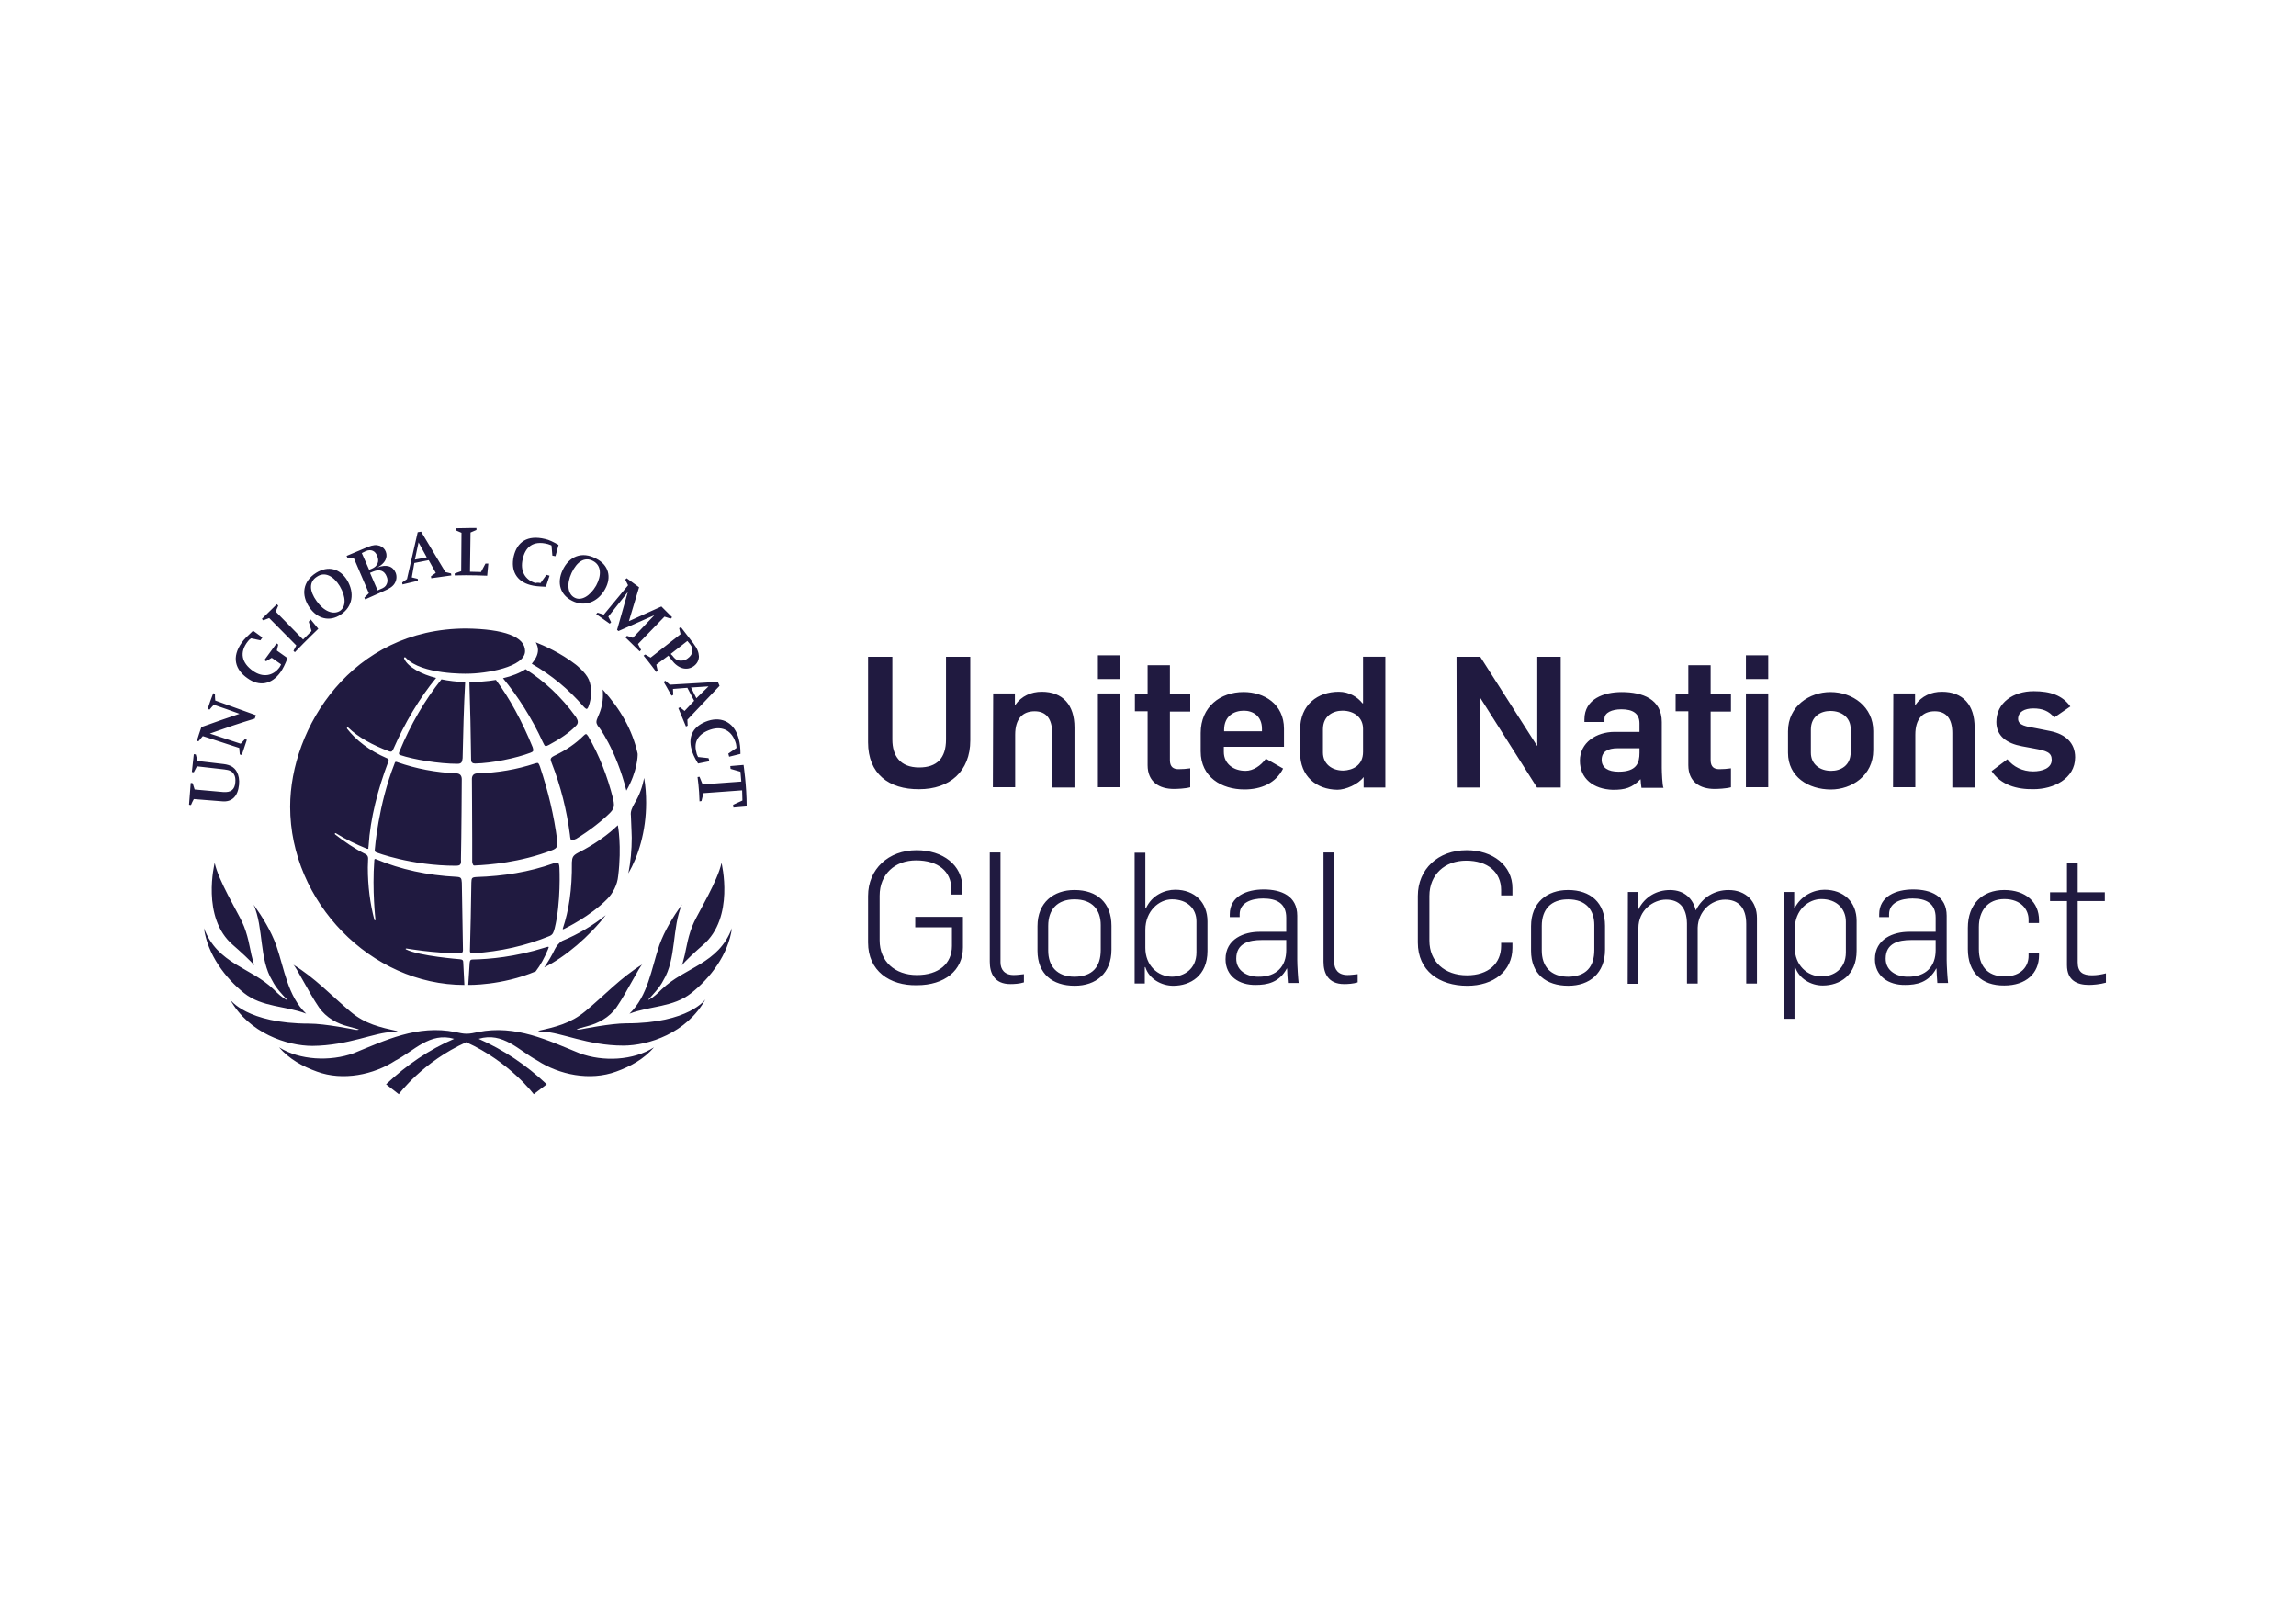 <?xml version="1.0" encoding="utf-8"?>
<!-- Generator: Adobe Illustrator 26.5.0, SVG Export Plug-In . SVG Version: 6.00 Build 0)  -->
<svg version="1.0" id="katman_1" xmlns="http://www.w3.org/2000/svg" xmlns:xlink="http://www.w3.org/1999/xlink" x="0px" y="0px"
	 viewBox="0 0 1190.55 841.89" style="enable-background:new 0 0 1190.55 841.89;" xml:space="preserve">
<style type="text/css">
	.st0{fill:#201A40;}
</style>
<path id="Masterbrand_Logotype_solid_1_" class="st0" d="M450.12,384.85v-44.36h12.59v42.9c0,8.35,3.95,14.49,13.91,14.49
	c9.22,0,13.91-4.83,13.91-14.49v-42.9h12.59v43.34c0,16.11-10.69,25.33-26.5,25.33C460.81,409.3,450.12,401.1,450.12,384.85z
	 M514.99,359.52h11.27v6h0.15c3.22-4.69,8.35-6.88,13.76-6.88c10.98,0,16.98,6.88,16.98,18.45v31.19h-11.57v-28.26
	c0-7.32-3.07-11.27-9.08-11.27c-6.3,0-10.1,3.95-10.1,12.15v27.23h-11.57L514.99,359.52L514.99,359.52z M569.3,339.75h11.57v12.3
	H569.3V339.75z M569.3,359.52h11.57v48.61H569.3V359.52z M595.07,396.71v-27.96h-6.59v-9.22h6.59v-14.64h11.57v14.79h10.54v9.22
	h-10.54v25.18c0,3.66,1.9,4.69,4.54,4.69c2.34,0,3.66-0.15,6-0.44v9.81c-2.64,0.73-6.88,0.88-8.49,0.88
	C601.08,409.01,595.07,405.35,595.07,396.71z M622.6,389.53v-9.52c0-13.62,10.25-21.23,22.25-21.23c10.54,0,20.94,6.15,20.94,19.03
	v9.37H634.6v2.64c0,6.15,4.98,9.81,11.27,9.81c3.95,0,7.91-2.64,10.54-6.3l8.93,5.12c-3.81,7.61-11.42,10.83-20.06,10.83
	C633.43,409.3,622.6,402.86,622.6,389.53z M654.37,379.14v-1.32c0-6.59-4.69-9.37-9.37-9.37c-4.98,0-10.25,2.64-10.25,9.96v0.73
	H654.37L654.37,379.14z M674.14,390.12v-11.71c0-13.18,9.22-19.77,20.06-19.77c5.42,0,9.81,2.78,12.3,6h0.29v-24.16h11.57v67.79
	h-11.27v-5.42l0,0c-2.78,3.81-9.37,6.59-13.62,6.59C682.63,409.3,674.14,402.56,674.14,390.12z M706.79,389.83v-12.01
	c0-5.86-4.69-9.37-10.69-9.37c-4.83,0-10.1,2.64-10.1,9.66v12.01c0,5.86,4.54,9.37,10.54,9.37
	C701.37,399.34,706.79,396.85,706.79,389.83z M755.25,340.49h12.3l29.43,46.12h0.15v-46.12h12.15v67.79h-12.3l-29.28-46.27h-0.15
	v46.27H755.4L755.25,340.49L755.25,340.49z M819.23,394.37c0-9.37,8.49-14.93,18.01-14.93h12.88v-4.39c0-5.12-3.37-7.32-9.37-7.32
	c-4.98,0-8.78,1.76-8.78,4.83v1.76h-10.4v-1.32c0-10.69,10.1-14.2,19.33-14.2c10.83,0,20.79,3.66,20.79,15.52v23.72
	c0,2.2,0.29,9.37,0.88,10.4h-11.42c-0.15-0.73-0.44-3.66-0.44-4.39h-0.15c-4.25,4.39-7.91,5.42-14.2,5.42
	C826.11,409.15,819.23,403.59,819.23,394.37z M850.13,390.27v-2.34h-11.42c-4.98,0-8.2,1.76-8.2,6c0,4.1,3.37,6.15,8.78,6.15
	C848.66,400.08,850.13,395.54,850.13,390.27z M875.45,396.71v-27.96h-6.59v-9.22h6.59v-14.64h11.57v14.79h10.54v9.22h-10.54v25.18
	c0,3.66,1.9,4.69,4.54,4.69c2.34,0,3.66-0.15,6-0.44v9.81c-2.64,0.73-6.88,0.88-8.49,0.88
	C881.46,409.01,875.45,405.35,875.45,396.71z M905.32,339.75h11.57v12.3h-11.57V339.75z M905.32,359.52h11.57v48.61h-11.57V359.52z
	 M927.14,390.27v-11.13c0-13.18,11.27-20.35,21.96-20.35c11.71,0,22.25,7.76,22.25,20.21v9.96c0,13.18-11.27,20.35-21.96,20.35
	C937.68,409.3,927.14,402.71,927.14,390.27z M959.64,389.97v-12.01c0-5.86-4.54-9.37-10.54-9.37c-4.83,0-10.1,2.64-10.1,9.66v12.01
	c0,5.86,4.54,9.37,10.54,9.37C954.37,399.64,959.64,397,959.64,389.97z M981.75,359.52h11.27v6h0.15c3.22-4.69,8.35-6.88,13.76-6.88
	c10.98,0,16.98,6.88,16.98,18.45v31.19h-11.57v-28.26c0-7.32-3.07-11.27-9.08-11.27c-6.3,0-10.1,3.95-10.1,12.15v27.23H981.6
	L981.75,359.52L981.75,359.52z M1032.7,399.78l8.2-6.15c3.07,3.95,7.91,6.3,13.32,6.3c4.69,0,9.66-1.61,9.66-6
	c0-3.81-2.64-4.69-9.08-5.86l-6.3-1.17c-7.91-1.46-13.32-5.27-13.32-12.59c0-10.1,8.93-15.96,19.33-15.96
	c8.78,0,14.93,2.2,19.03,7.91l-8.35,5.71c-2.78-3.37-6.15-4.69-10.83-4.69c-4.54,0-7.91,1.76-7.91,5.42c0,3.37,4.25,3.95,9.22,4.83
	l7.32,1.46c8.2,1.61,13.03,6.3,13.03,13.62c0,11.27-11.42,16.54-21.52,16.54C1045.73,409.3,1037.53,406.96,1032.7,399.78z
	 M450.12,488.66V464.5c0-13.91,10.54-23.72,25.18-23.72c13.62,0,23.72,7.76,23.72,19.33v3.66h-5.71v-2.78
	c0-9.22-6.88-14.93-18.3-14.93c-10.98,0-18.89,7.17-18.89,18.3v23.13c0,10.98,7.91,18.01,19.33,18.01
	c11.27,0,18.16-5.86,18.16-15.08v-9.66h-19.03v-5.42h24.74v15.81c0,12.01-9.52,19.62-23.87,19.62
	C461.25,511.06,450.12,503.3,450.12,488.66z M513.23,498.61v-56.66h5.56v56.95c0,3.66,2.05,6.59,6.88,6.59
	c1.9,0,3.66-0.29,5.27-0.44v4.25c-2.34,0.73-4.98,0.88-7.03,0.88C515.57,510.18,513.23,504.47,513.23,498.61z M537.97,492.9v-12.74
	c0-12.3,8.35-18.74,19.18-18.74c11.71,0,19.18,6.59,19.18,18.59v12.3c0,12.3-8.05,18.74-19.03,18.74
	C545.73,511.06,537.97,504.91,537.97,492.9z M570.77,492.46v-12.88c0-7.76-4.25-13.32-13.62-13.32c-8.93,0-13.62,5.27-13.62,13.76
	v12.74c0,8.05,4.39,13.62,13.76,13.62C566.38,506.23,570.77,501.39,570.77,492.46z M593.9,501.39h-0.29v8.49h-5.27V442.1h5.56v28.84
	h0.29c3.07-6.88,9.81-9.66,15.23-9.66c9.96,0,16.69,6.44,16.69,16.4v15.37c0,12.74-8.78,18.01-17.72,18.01
	C602.25,511.06,595.81,507.54,593.9,501.39z M620.4,493.78v-16.11c0-6.59-4.69-11.42-12.74-11.42c-6.59,0-13.76,6-13.76,15.81v9.37
	c0,9.08,6.44,14.93,13.91,14.93C613.96,506.23,620.4,502.42,620.4,493.78z M635.48,497.29c0-10.69,9.81-14.2,17.57-14.2h13.91v-7.32
	c0-7.47-4.98-9.96-12.01-9.96c-5.86,0-12.15,2.05-12.15,8.2v1.46h-5.12v-1.46c0-9.37,8.78-12.88,17.57-12.88
	c9.22,0,17.42,3.37,17.42,13.62v22.99c0,2.78,0.44,9.81,0.73,11.86h-5.56c-0.15-1.61-0.44-6.15-0.44-7.47h-0.15
	c-3.95,7.32-10.25,8.49-16.11,8.49C642.51,510.76,635.48,506.08,635.48,497.29z M666.96,492.61v-5.27h-12.74
	c-6.44,0-13.18,1.61-13.18,9.66c0,6.3,5.56,9.37,11.42,9.37C662.13,506.52,666.96,500.81,666.96,492.61z M686.29,498.61v-56.66h5.56
	v56.95c0,3.66,2.05,6.59,6.88,6.59c1.9,0,3.66-0.29,5.27-0.44v4.25c-2.34,0.73-4.98,0.88-7.03,0.88
	C688.63,510.18,686.29,504.47,686.29,498.61z M735.19,488.66V464.5c0-13.91,10.54-23.72,25.33-23.72c13.62,0,23.72,8.05,23.72,19.62
	v3.81h-5.86v-2.78c0-9.22-6.88-15.23-18.16-15.23c-10.98,0-19.03,7.17-19.03,18.3v23.13c0,10.98,7.91,18.01,19.47,18.01
	c11.13,0,17.72-6.15,17.72-15.23v-1.61h5.86v2.64c0,12.01-9.81,19.62-23.43,19.62C746.32,511.06,735.19,503.3,735.19,488.66z
	 M793.9,492.9v-12.74c0-12.3,8.35-18.74,19.18-18.74c11.71,0,19.18,6.59,19.18,18.59v12.3c0,12.3-8.05,18.74-19.03,18.74
	C801.66,511.06,793.9,504.91,793.9,492.9z M826.7,492.46v-12.88c0-7.76-4.25-13.32-13.62-13.32c-8.93,0-13.62,5.27-13.62,13.76
	v12.74c0,8.05,4.39,13.62,13.76,13.62C822.31,506.23,826.7,501.39,826.7,492.46z M844.12,462.45h5.27v9.08h0.15
	c3.37-6.74,9.66-10.1,16.4-10.1c7.76,0,12.01,4.83,13.32,10.4h0.15c3.37-6.74,9.81-10.4,16.84-10.4c9.22,0,14.79,6,14.79,14.49
	v33.97h-5.56v-30.89c0-8.49-4.1-12.59-10.98-12.59c-7.32,0-13.91,6.15-14.2,14.49v28.99h-5.56V478.7c-0.15-8.2-3.95-12.3-10.83-12.3
	c-6.59,0-14.35,5.42-14.35,14.79v28.84h-5.56L844.12,462.45L844.12,462.45z M925.09,462.45h5.27v8.49h0.15
	c3.37-6.74,10.1-9.66,15.52-9.66c9.96,0,16.69,6.3,16.69,16.11v15.52c0,12.74-8.78,18.01-17.57,18.01c-6.15,0-12.3-3.51-14.35-9.66
	h-0.29v26.94h-5.56L925.09,462.45L925.09,462.45z M957.15,493.78v-15.96c0-6.59-4.69-11.71-12.74-11.71
	c-6.59,0-13.76,5.56-13.76,15.52v9.66c0,9.08,6.44,14.93,13.91,14.93C950.71,506.23,957.15,502.42,957.15,493.78z M972.23,497.29
	c0-10.69,9.81-14.2,17.57-14.2h13.91v-7.32c0-7.47-4.98-9.96-12.01-9.96c-5.86,0-12.15,2.05-12.15,8.2v1.46h-5.12v-1.46
	c0-9.37,8.78-12.88,17.57-12.88c9.22,0,17.42,3.37,17.42,13.62v22.99c0,2.78,0.44,9.81,0.73,11.86h-5.56
	c-0.15-1.61-0.44-6.15-0.44-7.47h-0.15c-3.95,7.32-10.25,8.49-16.11,8.49C979.26,510.76,972.23,506.08,972.23,497.29z
	 M1003.71,492.61v-5.27h-12.74c-6.44,0-13.18,1.61-13.18,9.66c0,6.3,5.56,9.37,11.42,9.37
	C998.88,506.52,1003.71,500.81,1003.71,492.61z M1020.4,492.02v-10.98c0-12.3,7.47-19.62,18.89-19.62c11.13,0,18.01,6.3,18.01,15.67
	v1.46h-5.42v-1.9c0-4.83-3.66-10.54-12.59-10.54c-8.78,0-13.18,6.3-13.18,14.49v11.42c0,8.2,3.95,14.2,13.32,14.2
	c8.93,0,12.45-5.56,12.45-10.54v-1.61h5.42v1.17c0,9.37-6.73,15.67-18.01,15.67C1027.58,511.06,1020.4,504.18,1020.4,492.02z
	 M1071.79,500.37v-33.24h-8.78v-4.54h8.78v-14.93h5.56v14.93h14.06v4.54h-14.06v31.77c0,5.12,2.64,6.74,7.47,6.74
	c2.49,0,4.98-0.44,7.17-1.02v4.83c-3.07,0.88-6.88,1.17-8.78,1.17C1077.21,510.62,1071.79,508.42,1071.79,500.37z M296.24,435.65
	c-0.59-0.44-0.73-2.93-0.73-2.93c-1.61-12.45-4.69-25.04-9.52-37.34c-0.29-0.73-0.44-1.17-0.44-1.61c0-0.59,0.29-1.17,1.76-1.9
	c6.3-2.93,11.42-6.59,15.23-10.4c0.59-0.59,1.02-0.88,1.32-0.88l0,0c0.29,0,0.59,0.29,1.17,1.17c5.71,9.81,9.96,20.79,12.88,32.36
	c0.29,1.32,0.44,2.34,0.44,3.07c0,1.61-0.59,2.78-2.05,4.25c-3.81,3.81-10.54,9.22-17.57,13.47
	C298.44,434.92,296.68,435.95,296.24,435.65z M290.09,450c0,0,0-2.2-0.73-2.64c-0.73-0.44-2.49,0.29-2.49,0.29
	c-12.3,4.39-25.77,6.59-39.82,7.03c-2.64,0.15-2.49,0.73-2.64,2.93c-0.15,12.45-0.44,24.16-0.73,34.85c0,0-0.15,1.02,0.29,1.46
	c0.29,0.29,1.46,0.29,1.46,0.29c14.06-0.88,27.38-3.95,39.53-8.93c1.76-0.73,2.05-1.9,2.64-3.95
	C290.97,467.86,290.09,450,290.09,450z M284.68,386.17c5.56-2.93,10.69-6.44,13.91-9.81c0.73-0.73,1.02-1.32,1.02-2.05
	c0-0.73-0.29-1.46-1.02-2.64c-7.47-10.4-16.4-18.59-26.06-24.74c-2.78,1.9-7.17,3.66-11.71,4.69c7.91,9.66,14.93,20.64,20.64,33.09
	c0.59,1.17,0.88,1.9,1.32,2.05C283.36,386.9,284.09,386.46,284.68,386.17z M275.01,390.27c0.73-0.29,1.17-0.44,1.46-1.02
	c0.15-0.59-0.29-1.9-0.29-1.9c-5.42-13.32-12.01-25.48-19.03-34.85c-3.81,0.73-11.13,1.17-13.76,1.17
	c0.44,13.47,0.73,26.79,0.88,39.68c0,1.17,0.15,1.76,0.59,2.05c0.29,0.29,0.88,0.44,1.46,0.44
	C255.1,395.68,267.69,393.05,275.01,390.27z M284.53,491.14c0-0.29-0.29-0.29-0.29-0.29c-0.29,0-0.73,0.15-1.76,0.44
	c-15.37,4.83-28.7,6-37.34,6.15c-1.17,0-1.46,0.44-1.61,1.76l-0.73,11.42c0,0,17.28,0.44,34.99-7.03c2.49-3.22,4.54-7.03,6.3-11.27
	C284.24,491.88,284.38,491.58,284.53,491.14z M320.4,428.04c0-0.29-0.29,0-0.29,0c-4.1,4.1-11.57,9.66-20.35,14.06
	c-2.78,1.46-3.07,2.49-3.22,4.98c0.15,14.2-1.61,25.04-4.69,34.26c0,0-0.29,0.73,0.59,0.29s13.62-6.59,22.4-15.52
	c2.93-2.93,5.27-7.32,5.71-12.01C322.45,438.58,320.4,428.04,320.4,428.04z M324.79,409.89c5.86-10.1,5.86-18.45,5.86-18.45
	c0-0.59,0-1.02-0.15-1.32c-2.64-11.57-8.78-22.55-18.01-32.65c0.15,1.02,0.15,1.9,0.15,2.93c0,3.51-0.73,7.17-2.49,10.98
	c-0.59,1.32-0.88,2.2-0.88,2.93s0.29,1.17,0.73,2.05C310.15,376.06,319.52,388.8,324.79,409.89z M191.12,438.58
	c0.88-14.35,4.83-29.43,10.25-43.78c0.15-0.29,0.15-0.59,0.15-0.73c0-0.44-0.29-0.73-1.02-1.02c-9.08-3.95-15.96-9.37-20.5-15.23
	c0,0-0.29-0.29,0-0.59c0.29-0.29,0.59,0,0.59,0c5.12,4.98,12.59,9.08,21.23,12.3c0.44,0.15,0.59,0.15,0.88,0.15
	c0.44,0,0.73-0.29,1.32-1.46c5.86-13.47,13.47-26.21,22.11-36.75c-7.32-1.76-14.79-5.71-16.54-9.96c0,0-0.29-0.44,0.15-0.73
	c0.44-0.15,0.73,0.29,0.73,0.29c8.05,8.78,31.63,8.2,31.63,8.2c9.81,0,30.16-3.37,30.16-11.71c0-7.47-10.83-11.42-30.45-11.71
	c-59.44,0-91.36,51.54-91.36,92.39c0,49.34,41.87,92.39,90.34,92.39c0-0.73-0.59-11.57-0.59-11.57c0-1.17-0.29-1.61-1.76-1.76
	c0,0-21.08-1.61-27.96-5.12c-0.29-0.15-0.15-0.44,0.29-0.44c0,0,14.2,2.49,27.82,2.49c0,0,1.46,0.15,1.46-1.61
	c0-1.46-0.59-34.99-0.59-34.99c-0.15-2.49-0.44-2.93-2.93-3.07c-14.64-0.73-28.99-3.81-41.43-9.08c-0.29-0.15-0.44-0.15-0.73-0.15
	c-0.29,0.15-0.29,0.73-0.29,0.73c-1.17,15.52,0.59,30.6,0.59,30.6c0,0.29,0,0.44-0.29,0.44s-0.29-0.29-0.29-0.29
	c-2.2-8.35-3.37-17.42-3.37-27.09c0-0.73,0.15-4.69,0.15-4.69c0-1.02-0.44-1.76-1.32-2.2c-5.86-2.93-11.13-6.59-15.81-10.25
	c0,0-0.29-0.29,0-0.59c0.29-0.15,0.44,0,0.44,0c4.83,3.07,10.4,5.71,16.11,8.05h0.73C190.97,439.9,190.97,439.46,191.12,438.58
	 M305.17,366.25c1.61-4.1,1.9-9.81,0.15-13.91c-1.61-3.81-6.74-7.76-6.74-7.76c-7.91-6.15-16.69-9.96-20.79-11.57
	c0.73,1.32,1.17,2.64,1.17,3.95c0,2.34-1.17,4.69-3.22,7.17c10.4,6,19.03,13.18,26.65,21.96c0,0,1.17,1.46,1.9,1.46
	C304.74,367.43,305.17,366.25,305.17,366.25z M327.58,434.34c0,6.3-0.59,12.59-1.76,18.45c5.12-8.78,9.22-21.67,9.22-36.6
	c0-4.25-0.29-8.49-1.02-12.88c-0.88,4.39-2.34,8.78-4.83,12.88c-1.61,2.78-2.34,4.69-2.05,6.59
	C327.43,428.92,327.58,434.34,327.58,434.34z M287.75,492.02c-1.61,3.37-3.51,6.59-5.56,9.52c10.98-5.42,23.43-16.11,31.92-27.09
	c-6.59,5.27-14.06,9.81-22.55,13.32C289.95,488.66,288.48,490.56,287.75,492.02z M239.44,404.03c0-1.9-0.88-2.93-2.64-3.07
	c-10.83-0.44-21.23-2.49-30.45-5.71c-0.44-0.15-0.73-0.29-1.02-0.29s-0.59,0.15-0.73,0.88c-8.49,21.38-10.25,44.51-10.25,44.51
	c-0.15,1.02,0.15,1.32,0.88,1.61c0,0,18.01,6.88,41.14,6.88c0,0,1.61,0,2.05-0.44c0.59-0.59,0.73-1.02,0.59-2.93
	C239.29,434.19,239.44,404.03,239.44,404.03z M207.22,389.39c-0.59,1.17-0.29,1.61-0.29,1.61c0.15,0.29,0.59,0.44,0.59,0.44
	c6.88,2.34,20.21,4.54,29.58,4.54c1.02,0,1.61-0.15,2.05-0.59s0.59-1.17,0.73-2.34l0,0c0.29-12.88,0.59-26.35,1.32-39.39
	c-3.95-0.15-8.93-0.73-12.3-1.46C220.11,363.18,212.93,375.62,207.22,389.39 M246.61,448.68c6.44-0.29,22.99-1.46,39.68-7.91
	c2.34-0.88,2.78-1.9,2.78-3.66c0-0.44,0-0.88-0.15-1.46c-1.61-12.74-4.69-25.48-8.93-38.21c-0.59-1.61-0.88-1.9-1.32-1.9
	c-0.29,0-0.73,0.15-1.32,0.29c-9.22,3.07-19.33,4.83-30.01,5.12c-2.05,0.15-2.64,1.46-2.64,2.93c0,6.59,0.15,16.98,0.15,31.04
	c0,3.51,0,8.35,0,11.71c0,0,0,1.02,0.44,1.61C245.29,448.68,245.88,448.83,246.61,448.68z M105.76,481.19
	c7.03,18.74,24.45,20.35,36.16,31.77c2.2,2.2,4.39,4.25,6.88,5.56l0.15-0.15c-2.78-2.93-5.86-6.15-7.76-9.96
	c-6.88-11.27-4.39-27.23-9.66-39.39c4.69,6.59,8.93,13.47,11.71,21.08c4.25,12.3,5.86,26.21,15.52,35.43
	c-10.54-4.1-22.84-3.22-32.21-10.69C116.89,507.1,107.66,494.95,105.76,481.19z M203.56,535.07c1.46,0,2.64-0.44,2.64-0.44
	c-9.08-2.05-16.84-3.66-24.6-10.25c-10.25-8.64-18.16-17.28-29.58-24.3c1.46,0.88,7.91,14.2,13.32,22.11
	c3.81,5.56,9.81,8.64,15.23,9.96c4.54,1.17,5.56,1.61,5.56,1.61s-0.73,0.44-2.49,0c0,0-15.08-3.07-23.28-3.07
	c-32.5,0-41-12.45-41-12.45c9.66,17.42,29.58,24.01,42.61,24.01C180.72,542.1,194.63,535.07,203.56,535.07z M323.18,542.1
	c13.03,0,32.94-6.44,42.61-24.01c0,0-8.49,12.45-41,12.45c-8.2,0-23.28,3.07-23.28,3.07c-1.76,0.44-2.49,0-2.49,0
	s1.02-0.44,5.56-1.61c5.27-1.32,11.42-4.39,15.23-9.96c5.42-7.91,11.86-21.23,13.32-22.11c-11.42,7.03-19.33,15.81-29.58,24.3
	c-7.76,6.44-15.52,8.2-24.6,10.25c0,0,1.17,0.44,2.64,0.44C290.68,535.07,304.59,542.1,323.18,542.1z M120.84,489.97
	c3.22,2.78,9.81,8.78,10.98,10.54c0,0-0.73-2.49-1.46-5.56c-0.73-3.07-1.76-10.54-4.83-16.98c-2.34-5.12-12.3-21.52-14.2-30.6
	C111.32,447.37,104.15,475.77,120.84,489.97z M326.4,525.55c10.54-4.1,22.69-3.22,32.06-10.69c9.81-7.76,19.18-19.91,21.08-33.68
	c-7.03,18.74-24.45,20.21-36.31,31.63c-2.2,2.2-4.39,4.25-6.88,5.56l-0.15-0.15c2.64-2.93,5.86-6.15,7.76-9.96
	c6.88-11.27,4.39-27.23,9.66-39.39c-4.69,6.59-8.93,13.47-11.71,21.08C337.68,502.42,336.07,516.18,326.4,525.55z M300.49,546.05
	c-16.25-6.59-33.09-14.93-52.56-10.98c-2.2,0.44-3.95,0.88-6,0.88c-1.9,0-3.66-0.44-5.86-0.88c-19.62-3.95-36.46,4.39-52.71,10.98
	c-12.15,4.39-27.96,3.66-38.65-3.07c5.27,6.15,12.3,9.96,19.62,12.59c13.47,4.98,29.58,1.61,40.7-5.71
	c9.66-4.98,17.86-14.93,30.45-11.27c-12.88,5.56-24.6,13.47-35.29,23.57l6.59,5.12c0,0,12.45-16.84,34.99-26.94
	c22.4,10.1,34.99,26.94,34.99,26.94l6.74-5.12c-10.69-10.1-22.4-17.86-35.29-23.57c12.59-3.81,20.94,6.15,30.45,11.27
	c11.27,7.32,27.23,10.69,40.85,5.71c7.32-2.64,14.35-6.44,19.62-12.59C328.45,549.86,312.64,550.59,300.49,546.05z M364.47,489.97
	c16.69-14.2,9.66-42.61,9.66-42.61c-1.9,9.08-11.86,25.62-14.2,30.6c-3.07,6.44-4.1,13.91-4.83,16.98
	c-0.73,3.07-1.46,5.56-1.46,5.56C354.66,498.76,361.25,492.75,364.47,489.97z M100.93,409.3c4.98,0.44,9.81,0.88,14.79,1.32
	c3.95,0.29,6-1.17,6.3-4.98c0.15-1.76,0-3.07-0.73-4.25c-0.88-1.46-2.2-2.2-4.98-2.49c-4.69-0.59-9.52-1.02-14.2-1.61
	c-0.59,1.02-1.02,2.05-1.61,3.07c-0.29,0-0.73,0-1.02-0.15c0.29-3.07,0.73-6.15,1.02-9.22c0.29,0,0.73,0.15,1.02,0.15
	c0.29,1.17,0.59,2.2,0.88,3.37c4.54,0.59,9.08,1.02,13.62,1.61c3.37,0.44,5.42,1.61,6.74,3.95c1.02,1.9,1.46,4.1,1.17,6.88
	c-0.59,5.86-3.66,8.93-8.64,8.49c-4.98-0.44-9.81-0.73-14.79-1.17c-0.59,1.02-1.02,2.05-1.46,3.07c-0.29,0-0.73,0-1.02-0.15
	c0.29-3.81,0.59-7.47,0.88-11.27c0.29,0,0.73,0,1.02,0.15C100.34,407.25,100.64,408.27,100.93,409.3z M108.83,380.31
	c5.27,1.76,10.69,3.51,15.96,5.27c0.73-0.73,1.46-1.61,2.2-2.34c0.29,0.15,0.59,0.15,1.02,0.29c-0.88,2.64-1.76,5.27-2.64,7.91
	c-0.29-0.15-0.73-0.15-1.02-0.29c-0.15-1.17-0.15-2.2-0.29-3.37c-6.3-2.05-12.59-4.1-18.89-6.15c-0.73,0.88-1.46,1.76-2.2,2.64
	c-0.15,0-0.59,0-0.88-0.15c0.73-2.34,1.46-4.69,2.34-7.17c6.59-2.34,13.18-4.69,19.77-6.88c-4.39-1.61-8.93-3.22-13.32-4.69
	c-0.73,0.73-1.46,1.61-2.2,2.49c-0.29-0.15-0.59-0.15-1.02-0.29c0.88-2.78,1.9-5.56,2.93-8.2c0.29,0.15,0.59,0.29,0.88,0.29
	c0,1.17,0,2.34,0.15,3.51c7.03,2.49,14.06,5.12,21.08,7.61c-0.15,0.59-0.44,1.17-0.59,1.76
	C124.35,374.89,116.59,377.53,108.83,380.31z M143.53,337.26l5.56,3.95c-1.32,3.37-2.34,5.42-3.66,7.32
	c-4.54,6.3-10.83,7.61-17.13,3.07c-6.3-4.39-8.35-10.83-2.93-18.45c1.17-1.76,3.07-3.51,5.42-5.71l0.44-0.44l4.83,3.51l-1.02,1.46
	l-4.83-1.02c-0.73,0.44-1.17,0.88-1.61,1.46c-4.69,5.86-3.22,11.27,2.49,15.37c5.12,3.66,10.54,2.78,13.91-1.9
	c0.59-0.88,0.73-1.46,0.73-1.46l-4.83-3.37l-2.93,1.76l-0.88-0.59l6.3-8.64l0.88,0.59L143.53,337.26z M153.64,334.63l-14.06-14.2
	l-3.07,1.17l-0.73-0.73l7.76-7.61l0.73,0.73l-1.32,3.07l14.2,14.49l4.39-4.39l-1.46-4.83l1.02-1.17l3.95,4.83
	c0,0-6.15,5.86-12.15,12.15l-0.73-0.73L153.64,334.63z M160.52,315.01c-4.54-6.59-3.51-13.62,3.37-18.01
	c6.3-3.95,12.45-2.2,16.11,3.81c3.95,6.59,2.93,13.76-3.37,17.86C170.91,322.48,164.62,320.87,160.52,315.01L160.52,315.01z
	 M164.18,311.64c3.81,5.42,8.64,7.17,12.01,5.12c3.22-2.05,3.37-7.17,0-12.88c-3.22-5.27-7.76-7.61-11.71-4.98
	C160.08,301.54,160.37,306.37,164.18,311.64L164.18,311.64z M191.27,307.54l-7.91-18.45h-3.22l-0.44-0.88l11.13-4.69
	c2.64-1.02,4.25-1.17,6-0.59c1.61,0.59,2.64,1.61,3.22,3.07c1.17,3.07-0.44,6.15-4.39,8.2c4.83-1.76,8.05-0.73,9.52,2.78
	c0.73,1.9,0.44,3.95-0.59,5.56c-1.02,1.61-2.64,2.64-5.71,3.95l-9.52,4.25l-0.44-0.88L191.27,307.54z M191.41,295.39l1.46-0.59
	c2.78-1.17,3.95-3.66,2.78-6.44c-1.02-2.78-3.22-3.81-6-2.64l-2.05,1.02L191.41,295.39z M195.8,306.08l1.32-0.59
	c1.9-0.73,2.78-1.32,3.37-2.64c0.59-1.17,0.59-2.64,0-3.95c-1.17-3.07-3.66-3.95-6.88-2.64l-1.76,0.73L195.8,306.08z M214.84,291.88
	l-1.32,7.47l3.07,0.73l0.15,1.02l-8.05,1.9l-0.15-1.02l2.49-1.76l5.56-24.3l1.76-0.29l12.59,20.94l2.93,0.73l0.15,1.02l-10.4,1.46
	l-0.15-1.02l2.49-1.76l-3.66-6.59L214.84,291.88z M215.13,290.12l6.15-1.17l-4.25-7.76L215.13,290.12z M239.14,296.12l0.15-19.91
	l-3.07-1.32v-1.02c5.71-0.15,10.83-0.15,10.83-0.15v1.02l-3.07,1.32l-0.29,20.35l5.71,0.15l2.34-4.39h1.46l-0.59,6.3
	c0,0-9.22-0.44-16.84-0.15v-1.02L239.14,296.12z M280.28,302.27l3.07-4.25l1.61,0.44l-1.9,5.71h-0.59
	c-3.37-0.15-5.27-0.29-7.47-0.88c-7.17-1.9-10.25-7.47-8.64-14.79c1.76-7.61,7.17-11.27,16.25-9.08c2.2,0.44,4.39,1.61,7.03,3.07
	l-1.61,5.86l-1.61-0.29l-0.44-5.27c0,0-0.88-0.44-1.9-0.73c-7.91-2.05-11.71,1.76-13.03,7.76c-1.46,6.15,1.17,10.83,6.59,12.45
	C278.82,301.98,279.41,302.12,280.28,302.27L280.28,302.27z M326.11,322.04l16.84-7.61l5.56,5.56l-0.73,0.73l-3.22-1.02l-13.76,14.2
	l1.61,3.07l-0.73,0.73c-3.66-3.66-7.32-7.17-7.32-7.17l0.73-0.88l3.07,1.02l11.13-11.71l-18.59,8.2l-0.73-0.59l5.56-19.62
	l-10.1,12.74l1.46,2.93l-0.73,0.73l-7.03-4.98l0.73-0.73l3.22,1.02l12.59-15.23l-1.46-2.93l0.73-0.73l6.44,4.69L326.11,322.04z
	 M346.61,339.9l-6.3,4.69l0.73,3.22l-0.73,0.59c-3.07-4.25-6.59-8.49-6.59-8.49l0.88-0.59l2.78,1.61l15.52-12.15l-0.73-3.07
	l0.88-0.59l6.44,8.35c2.2,2.93,2.78,4.69,2.93,6.74c0,2.05-0.88,3.81-2.64,5.12c-3.66,2.64-8.2,1.32-11.57-3.22L346.61,339.9z
	 M348.66,339.9c1.17,1.61,2.05,2.2,3.07,2.49c1.61,0.29,3.37,0.15,4.83-1.02c1.46-1.02,2.34-2.34,2.49-3.66
	c0.15-1.32-0.15-2.34-1.17-3.66l-1.46-1.76l-8.64,6.74L348.66,339.9z M356.42,356.59l-7.47,0.59l0.15,3.07l-0.88,0.44
	c-1.9-3.51-4.1-7.17-4.1-7.17l0.88-0.59l2.34,2.05l24.89-1.46l0.88,2.05l-16.69,17.57l0.15,3.07l-0.88,0.44
	c-2.05-4.98-3.95-9.52-3.95-9.52l0.88-0.44l2.34,1.9l4.98-5.27L356.42,356.59z M358.32,356.44l2.78,5.56l6.3-6.15L358.32,356.44z
	 M361.98,392.46l5.42,0.59l0.44,1.61l-5.86,1.17l-0.29-0.44c-1.76-2.93-2.49-4.69-3.07-6.74c-2.05-7.32,1.17-12.45,8.49-14.93
	c7.61-2.49,13.91,1.32,15.96,9.37c0.59,2.2,0.88,4.83,0.88,7.76l-5.86,1.46l-0.44-1.61l4.25-2.93c0-0.59-0.15-1.46-0.29-2.2
	c-1.9-6.73-6.88-9.37-13.18-7.32c-6.15,2.05-8.93,6.15-7.32,11.86C361.25,391,361.54,391.58,361.98,392.46L361.98,392.46z
	 M384.82,409.74l-20.06,1.46l-1.02,4.1l-1.02,0.15c-0.15-6.59-1.02-12.59-1.02-12.59l1.02-0.15l1.61,3.95l20.06-1.46l-0.44-5.12
	l-5.12-1.46l-0.15-1.46l6.88-0.59c0,0,1.61,10.83,1.61,21.52l-6.88,0.59l-0.15-1.46l4.83-2.2L384.82,409.74z M291.7,295.68
	c3.37-7.32,10.1-9.96,17.28-6.15c6.74,3.37,8.2,9.66,4.83,15.81c-3.66,6.74-10.54,9.52-17.13,6.15
	C290.53,308.42,288.63,302.27,291.7,295.68L291.7,295.68z M296.39,297c-2.78,6-1.9,11.13,1.61,12.88c3.37,1.76,7.91-0.73,11.13-6.3
	c2.93-5.42,2.64-10.54-1.61-12.74C303.13,288.51,299.17,291.14,296.39,297z M296.24,435.65c-0.59-0.44-0.73-2.93-0.73-2.93
	c-1.61-12.45-4.69-25.04-9.52-37.34c-0.29-0.73-0.44-1.17-0.44-1.61c0-0.59,0.29-1.17,1.76-1.9c6.3-2.93,11.42-6.59,15.23-10.4
	c0.59-0.59,1.02-0.88,1.32-0.88l0,0c0.29,0,0.59,0.29,1.17,1.17c5.71,9.81,9.96,20.79,12.88,32.36c0.29,1.32,0.44,2.34,0.44,3.07
	c0,1.61-0.59,2.78-2.05,4.25c-3.81,3.81-10.54,9.22-17.57,13.47C298.44,434.92,296.68,435.95,296.24,435.65z M290.09,450
	c0,0,0-2.2-0.73-2.64c-0.73-0.44-2.49,0.29-2.49,0.29c-12.3,4.39-25.77,6.59-39.82,7.03c-2.64,0.15-2.49,0.73-2.64,2.93
	c-0.15,12.45-0.44,24.16-0.73,34.85c0,0-0.15,1.02,0.29,1.46c0.29,0.29,1.46,0.29,1.46,0.29c14.06-0.88,27.38-3.95,39.53-8.93
	c1.76-0.73,2.05-1.9,2.64-3.95C290.97,467.86,290.09,450,290.09,450z M284.68,386.17c5.56-2.93,10.69-6.44,13.91-9.81
	c0.73-0.73,1.02-1.32,1.02-2.05c0-0.73-0.29-1.46-1.02-2.64c-7.47-10.4-16.4-18.59-26.06-24.74c-2.78,1.9-7.17,3.66-11.71,4.69
	c7.91,9.66,14.93,20.64,20.64,33.09c0.59,1.17,0.88,1.9,1.32,2.05C283.36,386.9,284.09,386.46,284.68,386.17z M275.01,390.27
	c0.73-0.29,1.17-0.44,1.46-1.02c0.15-0.59-0.29-1.9-0.29-1.9c-5.42-13.32-12.01-25.48-19.03-34.85c-3.81,0.73-11.13,1.17-13.76,1.17
	c0.44,13.47,0.73,26.79,0.88,39.68c0,1.17,0.15,1.76,0.59,2.05c0.29,0.29,0.88,0.44,1.46,0.44
	C255.1,395.68,267.69,393.05,275.01,390.27z M284.53,491.14c0-0.29-0.29-0.29-0.29-0.29c-0.29,0-0.73,0.15-1.76,0.44
	c-15.37,4.83-28.7,6-37.34,6.15c-1.17,0-1.46,0.44-1.61,1.76l-0.73,11.42c0,0,17.28,0.44,34.99-7.03c2.49-3.22,4.54-7.03,6.3-11.27
	C284.24,491.88,284.38,491.58,284.53,491.14z M320.4,428.04c0-0.29-0.29,0-0.29,0c-4.1,4.1-11.57,9.66-20.35,14.06
	c-2.78,1.46-3.07,2.49-3.22,4.98c0.15,14.2-1.61,25.04-4.69,34.26c0,0-0.29,0.73,0.59,0.29s13.62-6.59,22.4-15.52
	c2.93-2.93,5.27-7.32,5.71-12.01C322.45,438.58,320.4,428.04,320.4,428.04z M324.79,409.89c5.86-10.1,5.86-18.45,5.86-18.45
	c0-0.59,0-1.02-0.15-1.32c-2.64-11.57-8.78-22.55-18.01-32.65c0.15,1.02,0.15,1.9,0.15,2.93c0,3.51-0.73,7.17-2.49,10.98
	c-0.59,1.32-0.88,2.2-0.88,2.93s0.29,1.17,0.73,2.05C310.15,376.06,319.52,388.8,324.79,409.89z M191.12,438.58
	c0.88-14.35,4.83-29.43,10.25-43.78c0.15-0.29,0.15-0.59,0.15-0.73c0-0.44-0.29-0.73-1.02-1.02c-9.08-3.95-15.96-9.37-20.5-15.23
	c0,0-0.29-0.29,0-0.59c0.29-0.29,0.59,0,0.59,0c5.12,4.98,12.59,9.08,21.23,12.3c0.44,0.15,0.59,0.15,0.88,0.15
	c0.44,0,0.73-0.29,1.32-1.46c5.86-13.47,13.47-26.21,22.11-36.75c-7.32-1.76-14.79-5.71-16.54-9.96c0,0-0.29-0.44,0.15-0.73
	c0.44-0.15,0.73,0.29,0.73,0.29c8.05,8.78,31.63,8.2,31.63,8.2c9.81,0,30.16-3.37,30.16-11.71c0-7.47-10.83-11.42-30.45-11.71
	c-59.44,0-91.36,51.54-91.36,92.39c0,49.34,41.87,92.39,90.34,92.39c0-0.73-0.59-11.57-0.59-11.57c0-1.17-0.29-1.61-1.76-1.76
	c0,0-21.08-1.61-27.96-5.12c-0.29-0.15-0.15-0.44,0.29-0.44c0,0,14.2,2.49,27.82,2.49c0,0,1.46,0.15,1.46-1.61
	c0-1.46-0.59-34.99-0.59-34.99c-0.15-2.49-0.44-2.93-2.93-3.07c-14.64-0.73-28.99-3.81-41.43-9.08c-0.29-0.15-0.44-0.15-0.73-0.15
	c-0.29,0.15-0.29,0.73-0.29,0.73c-1.17,15.52,0.59,30.6,0.59,30.6c0,0.29,0,0.44-0.29,0.44s-0.29-0.29-0.29-0.29
	c-2.2-8.35-3.37-17.42-3.37-27.09c0-0.73,0.15-4.69,0.15-4.69c0-1.02-0.44-1.76-1.32-2.2c-5.86-2.93-11.13-6.59-15.81-10.25
	c0,0-0.29-0.29,0-0.59c0.29-0.15,0.44,0,0.44,0c4.83,3.07,10.4,5.71,16.11,8.05h0.73C190.97,439.9,190.97,439.46,191.12,438.58
	 M305.17,366.25c1.61-4.1,1.9-9.81,0.15-13.91c-1.61-3.81-6.74-7.76-6.74-7.76c-7.91-6.15-16.69-9.96-20.79-11.57
	c0.73,1.32,1.17,2.64,1.17,3.95c0,2.34-1.17,4.69-3.22,7.17c10.4,6,19.03,13.18,26.65,21.96c0,0,1.17,1.46,1.9,1.46
	C304.74,367.43,305.17,366.25,305.17,366.25z M327.58,434.34c0,6.3-0.59,12.59-1.76,18.45c5.12-8.78,9.22-21.67,9.22-36.6
	c0-4.25-0.29-8.49-1.02-12.88c-0.88,4.39-2.34,8.78-4.83,12.88c-1.61,2.78-2.34,4.69-2.05,6.59
	C327.43,428.92,327.58,434.34,327.58,434.34z M287.75,492.02c-1.61,3.37-3.51,6.59-5.56,9.52c10.98-5.42,23.43-16.11,31.92-27.09
	c-6.59,5.27-14.06,9.81-22.55,13.32C289.95,488.66,288.48,490.56,287.75,492.02z M239.44,404.03c0-1.9-0.88-2.93-2.64-3.07
	c-10.83-0.44-21.23-2.49-30.45-5.71c-0.44-0.15-0.73-0.29-1.02-0.29s-0.59,0.15-0.73,0.88c-8.49,21.38-10.25,44.51-10.25,44.51
	c-0.15,1.02,0.15,1.32,0.88,1.61c0,0,18.01,6.88,41.14,6.88c0,0,1.61,0,2.05-0.44c0.59-0.59,0.73-1.02,0.59-2.93
	C239.29,434.19,239.44,404.03,239.44,404.03z M207.22,389.39c-0.59,1.17-0.29,1.61-0.29,1.61c0.15,0.29,0.59,0.44,0.59,0.44
	c6.88,2.34,20.21,4.54,29.58,4.54c1.02,0,1.61-0.15,2.05-0.59s0.59-1.17,0.73-2.34l0,0c0.29-12.88,0.59-26.35,1.32-39.39
	c-3.95-0.15-8.93-0.73-12.3-1.46C220.11,363.18,212.93,375.62,207.22,389.39 M246.61,448.68c6.44-0.29,22.99-1.46,39.68-7.91
	c2.34-0.88,2.78-1.9,2.78-3.66c0-0.44,0-0.88-0.15-1.46c-1.61-12.74-4.69-25.48-8.93-38.21c-0.59-1.61-0.88-1.9-1.32-1.9
	c-0.29,0-0.73,0.15-1.32,0.29c-9.22,3.07-19.33,4.83-30.01,5.12c-2.05,0.15-2.64,1.46-2.64,2.93c0,6.59,0.15,16.98,0.15,31.04
	c0,3.51,0,8.35,0,11.71c0,0,0,1.02,0.44,1.61C245.29,448.68,245.88,448.83,246.61,448.68z M105.76,481.19
	c7.03,18.74,24.45,20.35,36.16,31.77c2.2,2.2,4.39,4.25,6.88,5.56l0.15-0.15c-2.78-2.93-5.86-6.15-7.76-9.96
	c-6.88-11.27-4.39-27.23-9.66-39.39c4.69,6.59,8.93,13.47,11.71,21.08c4.25,12.3,5.86,26.21,15.52,35.43
	c-10.54-4.1-22.84-3.22-32.21-10.69C116.89,507.1,107.66,494.95,105.76,481.19z M203.56,535.07c1.46,0,2.64-0.44,2.64-0.44
	c-9.08-2.05-16.84-3.66-24.6-10.25c-10.25-8.64-18.16-17.28-29.58-24.3c1.46,0.88,7.91,14.2,13.32,22.11
	c3.81,5.56,9.81,8.64,15.23,9.96c4.54,1.17,5.56,1.61,5.56,1.61s-0.73,0.44-2.49,0c0,0-15.08-3.07-23.28-3.07
	c-32.5,0-41-12.45-41-12.45c9.66,17.42,29.58,24.01,42.61,24.01C180.72,542.1,194.63,535.07,203.56,535.07z M323.18,542.1
	c13.03,0,32.94-6.44,42.61-24.01c0,0-8.49,12.45-41,12.45c-8.2,0-23.28,3.07-23.28,3.07c-1.76,0.44-2.49,0-2.49,0
	s1.02-0.44,5.56-1.61c5.27-1.32,11.42-4.39,15.23-9.96c5.42-7.91,11.86-21.23,13.32-22.11c-11.42,7.03-19.33,15.81-29.58,24.3
	c-7.76,6.44-15.52,8.2-24.6,10.25c0,0,1.17,0.44,2.64,0.44C290.68,535.07,304.59,542.1,323.18,542.1z M120.84,489.97
	c3.22,2.78,9.81,8.78,10.98,10.54c0,0-0.73-2.49-1.46-5.56c-0.73-3.07-1.76-10.54-4.83-16.98c-2.34-5.12-12.3-21.52-14.2-30.6
	C111.32,447.37,104.15,475.77,120.84,489.97z M326.4,525.55c10.54-4.1,22.69-3.22,32.06-10.69c9.81-7.76,19.18-19.91,21.08-33.68
	c-7.03,18.74-24.45,20.21-36.31,31.63c-2.2,2.2-4.39,4.25-6.88,5.56l-0.15-0.15c2.64-2.93,5.86-6.15,7.76-9.96
	c6.88-11.27,4.39-27.23,9.66-39.39c-4.69,6.59-8.93,13.47-11.71,21.08C337.68,502.42,336.07,516.18,326.4,525.55z M300.49,546.05
	c-16.25-6.59-33.09-14.93-52.56-10.98c-2.2,0.44-3.95,0.88-6,0.88c-1.9,0-3.66-0.44-5.86-0.88c-19.62-3.95-36.46,4.39-52.71,10.98
	c-12.15,4.39-27.96,3.66-38.65-3.07c5.27,6.15,12.3,9.96,19.62,12.59c13.47,4.98,29.58,1.61,40.7-5.71
	c9.66-4.98,17.86-14.93,30.45-11.27c-12.88,5.56-24.6,13.47-35.29,23.57l6.59,5.12c0,0,12.45-16.84,34.99-26.94
	c22.4,10.1,34.99,26.94,34.99,26.94l6.74-5.12c-10.69-10.1-22.4-17.86-35.29-23.57c12.59-3.81,20.94,6.15,30.45,11.27
	c11.27,7.32,27.23,10.69,40.85,5.71c7.32-2.64,14.35-6.44,19.62-12.59C328.45,549.86,312.64,550.59,300.49,546.05z M364.47,489.97
	c16.69-14.2,9.66-42.61,9.66-42.61c-1.9,9.08-11.86,25.62-14.2,30.6c-3.07,6.44-4.1,13.91-4.83,16.98
	c-0.73,3.07-1.46,5.56-1.46,5.56C354.66,498.76,361.25,492.75,364.47,489.97z M100.93,409.3c4.98,0.44,9.81,0.88,14.79,1.32
	c3.95,0.29,6-1.17,6.3-4.98c0.15-1.76,0-3.07-0.73-4.25c-0.88-1.46-2.2-2.2-4.98-2.49c-4.69-0.59-9.52-1.02-14.2-1.61
	c-0.59,1.02-1.02,2.05-1.61,3.07c-0.29,0-0.73,0-1.02-0.15c0.29-3.07,0.73-6.15,1.02-9.22c0.29,0,0.73,0.15,1.02,0.15
	c0.29,1.17,0.59,2.2,0.88,3.37c4.54,0.59,9.08,1.02,13.62,1.61c3.37,0.44,5.42,1.61,6.74,3.95c1.02,1.9,1.46,4.1,1.17,6.88
	c-0.59,5.86-3.66,8.93-8.64,8.49c-4.98-0.44-9.81-0.73-14.79-1.17c-0.59,1.02-1.02,2.05-1.46,3.07c-0.29,0-0.73,0-1.02-0.15
	c0.29-3.81,0.59-7.47,0.88-11.27c0.29,0,0.73,0,1.02,0.15C100.34,407.25,100.64,408.27,100.93,409.3z M108.83,380.31
	c5.27,1.76,10.69,3.51,15.96,5.27c0.73-0.73,1.46-1.61,2.2-2.34c0.29,0.15,0.59,0.15,1.02,0.29c-0.88,2.64-1.76,5.27-2.64,7.91
	c-0.29-0.15-0.73-0.15-1.02-0.29c-0.15-1.17-0.15-2.2-0.29-3.37c-6.3-2.05-12.59-4.1-18.89-6.15c-0.73,0.88-1.46,1.76-2.2,2.64
	c-0.15,0-0.59,0-0.88-0.15c0.73-2.34,1.46-4.69,2.34-7.17c6.59-2.34,13.18-4.69,19.77-6.88c-4.39-1.61-8.93-3.22-13.32-4.69
	c-0.73,0.73-1.46,1.61-2.2,2.49c-0.29-0.15-0.59-0.15-1.02-0.29c0.88-2.78,1.9-5.56,2.93-8.2c0.29,0.15,0.59,0.29,0.88,0.29
	c0,1.17,0,2.34,0.15,3.51c7.03,2.49,14.06,5.12,21.08,7.61c-0.15,0.59-0.44,1.17-0.59,1.76
	C124.35,374.89,116.59,377.53,108.83,380.31z M143.53,337.26l5.56,3.95c-1.32,3.37-2.34,5.42-3.66,7.32
	c-4.54,6.3-10.83,7.61-17.13,3.07c-6.3-4.39-8.35-10.83-2.93-18.45c1.17-1.76,3.07-3.51,5.42-5.71l0.44-0.44l4.83,3.51l-1.02,1.46
	l-4.83-1.02c-0.73,0.44-1.17,0.88-1.61,1.46c-4.69,5.86-3.22,11.27,2.49,15.37c5.12,3.66,10.54,2.78,13.91-1.9
	c0.59-0.88,0.73-1.46,0.73-1.46l-4.83-3.37l-2.93,1.76l-0.88-0.59l6.3-8.64l0.88,0.59L143.53,337.26z M153.64,334.63l-14.06-14.2
	l-3.07,1.17l-0.73-0.73l7.76-7.61l0.73,0.73l-1.32,3.07l14.2,14.49l4.39-4.39l-1.46-4.83l1.02-1.17l3.95,4.83
	c0,0-6.15,5.86-12.15,12.15l-0.73-0.73L153.64,334.63z M160.52,315.01c-4.54-6.59-3.51-13.62,3.37-18.01
	c6.3-3.95,12.45-2.2,16.11,3.81c3.95,6.59,2.93,13.76-3.37,17.86C170.91,322.48,164.62,320.87,160.52,315.01L160.52,315.01z
	 M164.18,311.64c3.81,5.42,8.64,7.17,12.01,5.12c3.22-2.05,3.37-7.17,0-12.88c-3.22-5.27-7.76-7.61-11.71-4.98
	C160.08,301.54,160.37,306.37,164.18,311.64L164.18,311.64z M191.27,307.54l-7.91-18.45h-3.22l-0.44-0.88l11.13-4.69
	c2.64-1.02,4.25-1.17,6-0.59c1.61,0.59,2.64,1.61,3.22,3.07c1.17,3.07-0.44,6.15-4.39,8.2c4.83-1.76,8.05-0.73,9.52,2.78
	c0.73,1.9,0.44,3.95-0.59,5.56c-1.02,1.61-2.64,2.64-5.71,3.95l-9.52,4.25l-0.44-0.88L191.27,307.54z M191.41,295.39l1.46-0.59
	c2.78-1.17,3.95-3.66,2.78-6.44c-1.02-2.78-3.22-3.81-6-2.64l-2.05,1.02L191.41,295.39z M195.8,306.08l1.32-0.59
	c1.9-0.73,2.78-1.32,3.37-2.64c0.59-1.17,0.59-2.64,0-3.95c-1.17-3.07-3.66-3.95-6.88-2.64l-1.76,0.73L195.8,306.08z M214.84,291.88
	l-1.32,7.47l3.07,0.73l0.15,1.02l-8.05,1.9l-0.15-1.02l2.49-1.76l5.56-24.3l1.76-0.29l12.59,20.94l2.93,0.73l0.15,1.02l-10.4,1.46
	l-0.15-1.02l2.49-1.76l-3.66-6.59L214.84,291.88z M215.13,290.12l6.15-1.17l-4.25-7.76L215.13,290.12z M239.14,296.12l0.15-19.91
	l-3.07-1.32v-1.02c5.71-0.15,10.83-0.15,10.83-0.15v1.02l-3.07,1.32l-0.29,20.35l5.71,0.15l2.34-4.39h1.46l-0.59,6.3
	c0,0-9.22-0.44-16.84-0.15v-1.02L239.14,296.12z M280.28,302.27l3.07-4.25l1.61,0.44l-1.9,5.71h-0.59
	c-3.37-0.15-5.27-0.29-7.47-0.88c-7.17-1.9-10.25-7.47-8.64-14.79c1.76-7.61,7.17-11.27,16.25-9.08c2.2,0.44,4.39,1.61,7.03,3.07
	l-1.61,5.86l-1.61-0.29l-0.44-5.27c0,0-0.88-0.44-1.9-0.73c-7.91-2.05-11.71,1.76-13.03,7.76c-1.46,6.15,1.17,10.83,6.59,12.45
	C278.82,301.98,279.41,302.12,280.28,302.27L280.28,302.27z M326.11,322.04l16.84-7.61l5.56,5.56l-0.73,0.73l-3.22-1.02l-13.76,14.2
	l1.61,3.07l-0.73,0.73c-3.66-3.66-7.32-7.17-7.32-7.17l0.73-0.88l3.07,1.02l11.13-11.71l-18.59,8.2l-0.73-0.59l5.56-19.62
	l-10.1,12.74l1.46,2.93l-0.73,0.73l-7.03-4.98l0.73-0.73l3.22,1.02l12.59-15.23l-1.46-2.93l0.73-0.73l6.44,4.69L326.11,322.04z
	 M346.61,339.9l-6.3,4.69l0.73,3.22l-0.73,0.59c-3.07-4.25-6.59-8.49-6.59-8.49l0.88-0.59l2.78,1.61l15.52-12.15l-0.73-3.07
	l0.88-0.59l6.44,8.35c2.2,2.93,2.78,4.69,2.93,6.74c0,2.05-0.88,3.81-2.64,5.12c-3.66,2.64-8.2,1.32-11.57-3.22L346.61,339.9z
	 M348.66,339.9c1.17,1.61,2.05,2.2,3.07,2.49c1.61,0.29,3.37,0.15,4.83-1.02c1.46-1.02,2.34-2.34,2.49-3.66
	c0.15-1.32-0.15-2.34-1.17-3.66l-1.46-1.76l-8.64,6.74L348.66,339.9z M356.42,356.59l-7.47,0.59l0.15,3.07l-0.88,0.44
	c-1.9-3.51-4.1-7.17-4.1-7.17l0.88-0.59l2.34,2.05l24.89-1.46l0.88,2.05l-16.69,17.57l0.15,3.07l-0.88,0.44
	c-2.05-4.98-3.95-9.52-3.95-9.52l0.88-0.44l2.34,1.9l4.98-5.27L356.42,356.59z M358.32,356.44l2.78,5.56l6.3-6.15L358.32,356.44z
	 M361.98,392.46l5.42,0.59l0.44,1.61l-5.86,1.17l-0.29-0.44c-1.76-2.93-2.49-4.69-3.07-6.74c-2.05-7.32,1.17-12.45,8.49-14.93
	c7.61-2.49,13.91,1.32,15.96,9.37c0.59,2.2,0.88,4.83,0.88,7.76l-5.86,1.46l-0.44-1.61l4.25-2.93c0-0.59-0.15-1.46-0.29-2.2
	c-1.9-6.73-6.88-9.37-13.18-7.32c-6.15,2.05-8.93,6.15-7.32,11.86C361.25,391,361.54,391.58,361.98,392.46L361.98,392.46z
	 M384.82,409.74l-20.06,1.46l-1.02,4.1l-1.02,0.15c-0.15-6.59-1.02-12.59-1.02-12.59l1.02-0.15l1.61,3.95l20.06-1.46l-0.44-5.12
	l-5.12-1.46l-0.15-1.46l6.88-0.59c0,0,1.61,10.83,1.61,21.52l-6.88,0.59l-0.15-1.46l4.83-2.2L384.82,409.74z M291.7,295.68
	c3.37-7.32,10.1-9.96,17.28-6.15c6.74,3.37,8.2,9.66,4.83,15.81c-3.66,6.74-10.54,9.52-17.13,6.15
	C290.53,308.42,288.63,302.27,291.7,295.68L291.7,295.68z M296.39,297c-2.78,6-1.9,11.13,1.61,12.88c3.37,1.76,7.91-0.73,11.13-6.3
	c2.93-5.42,2.64-10.54-1.61-12.74C303.13,288.51,299.17,291.14,296.39,297z"/>
</svg>
